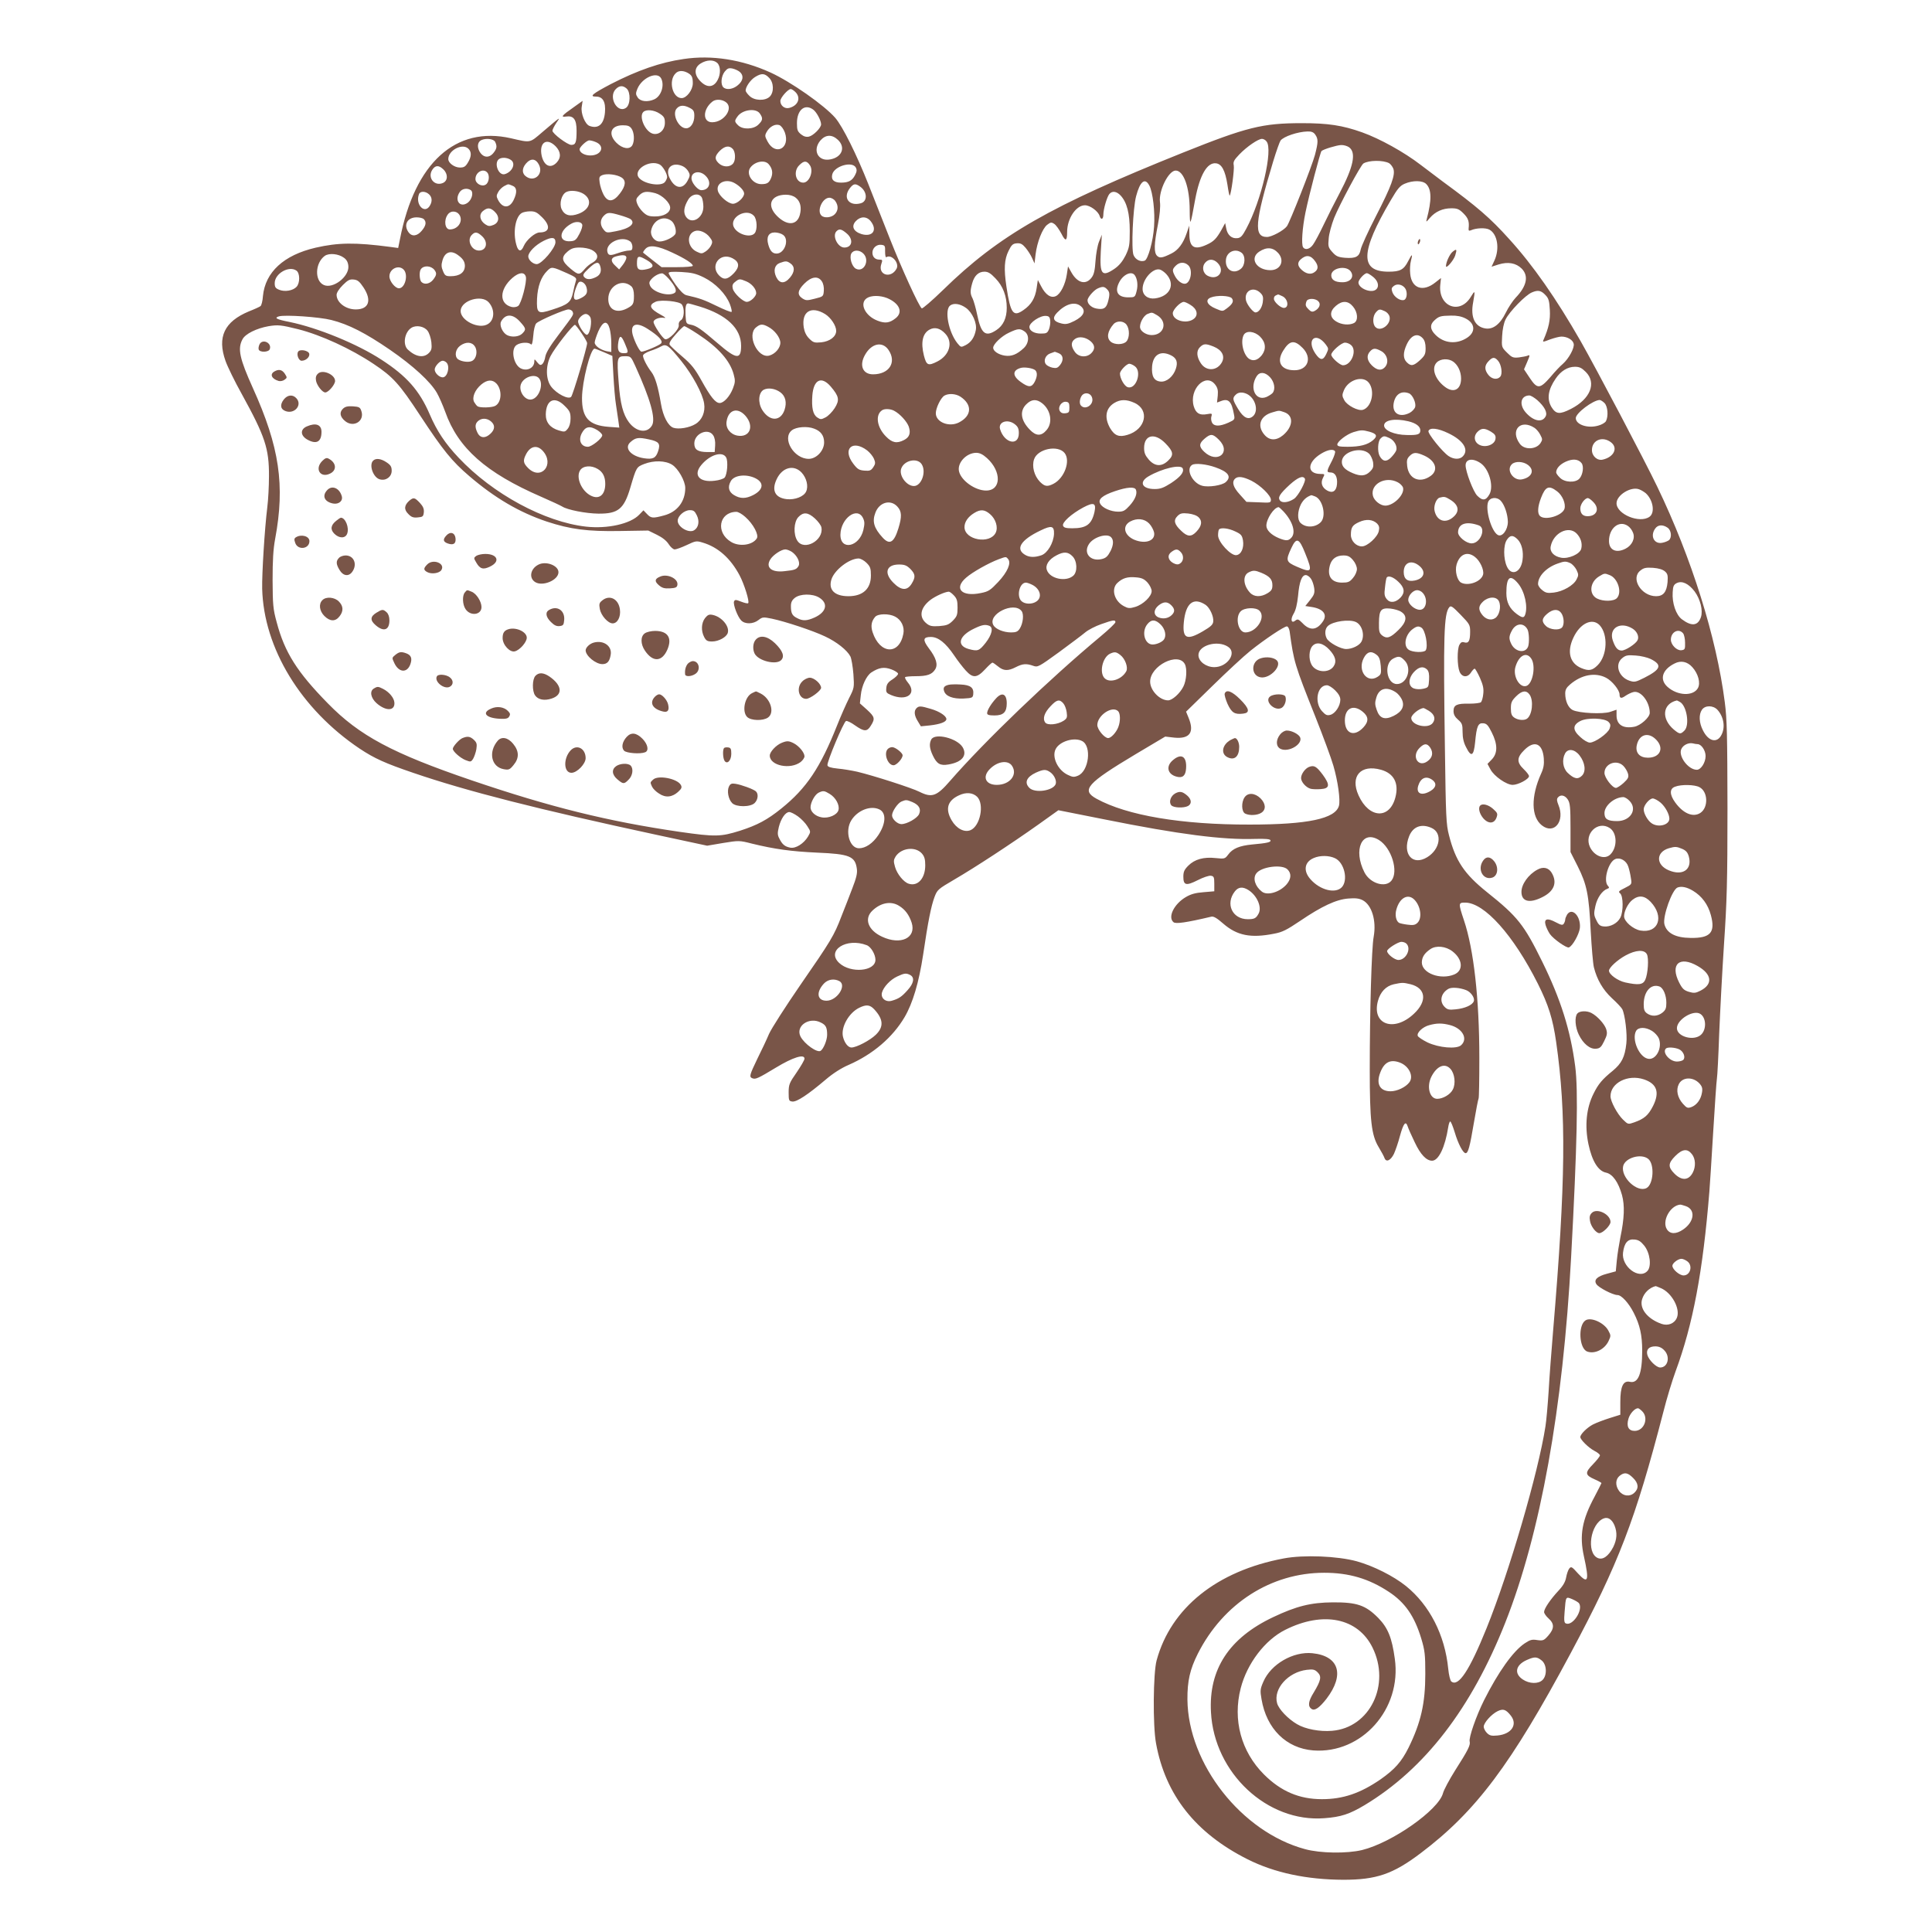 <?xml version="1.0" standalone="no"?>
<!DOCTYPE svg PUBLIC "-//W3C//DTD SVG 20010904//EN"
 "http://www.w3.org/TR/2001/REC-SVG-20010904/DTD/svg10.dtd">
<svg version="1.0" xmlns="http://www.w3.org/2000/svg"
 width="1280pt" height="1280pt" viewBox="0 0 1280 1280"
 preserveAspectRatio="xMidYMid meet">
<g transform="translate(0,1280) scale(0.1,-0.1)"
fill="#795548" stroke="none">
<path d="M4529 12409 c-153 -22 -305 -75 -482 -166 -123 -65 -145 -83 -98 -83
45 0 65 -35 59 -105 -7 -79 -44 -111 -103 -89 -29 11 -58 83 -51 126 l6 40
-60 -43 c-79 -55 -88 -67 -49 -61 49 7 69 -19 69 -94 0 -78 -6 -94 -35 -94
-25 0 -125 75 -125 94 0 7 12 31 26 52 30 43 30 43 -90 -59 -89 -76 -77 -74
-211 -43 -366 83 -637 -162 -735 -668 l-12 -59 -51 7 c-235 31 -347 29 -496
-5 -211 -49 -334 -162 -349 -321 -2 -32 -10 -62 -16 -66 -6 -5 -41 -21 -77
-35 -163 -68 -211 -170 -155 -328 13 -37 61 -136 108 -220 154 -280 181 -360
180 -544 0 -66 -5 -158 -11 -205 -18 -146 -36 -441 -34 -540 10 -395 257 -799
646 -1060 98 -65 169 -97 354 -160 356 -122 828 -242 1613 -411 l335 -72 106
18 c104 17 108 17 190 -4 151 -37 261 -52 434 -60 214 -9 251 -24 262 -108 4
-29 -4 -61 -30 -128 -19 -50 -51 -133 -72 -185 -49 -129 -70 -163 -274 -458
-97 -141 -190 -286 -206 -322 -15 -36 -50 -110 -77 -164 -52 -108 -56 -121
-33 -130 21 -8 37 -1 156 71 112 68 189 92 189 59 0 -9 -24 -50 -52 -91 -48
-69 -53 -80 -53 -133 0 -54 2 -57 25 -60 29 -3 102 45 220 145 49 42 104 77
153 98 160 70 291 182 370 316 54 92 95 229 123 414 33 224 53 321 75 381 19
50 23 53 132 117 139 81 377 237 556 364 l133 95 307 -61 c493 -99 782 -136
995 -129 69 2 101 -1 103 -9 5 -13 -22 -19 -122 -28 -83 -8 -129 -27 -158 -67
-21 -28 -24 -29 -82 -23 -80 9 -140 -8 -182 -50 -27 -27 -33 -41 -33 -74 0
-57 19 -61 96 -22 35 18 74 31 86 29 20 -3 23 -9 23 -53 l0 -50 -71 -6 c-52
-4 -83 -12 -117 -32 -79 -46 -122 -134 -82 -167 15 -12 82 -3 251 37 15 3 37
-10 78 -46 91 -79 182 -98 337 -67 55 10 84 25 173 85 143 97 239 142 319 148
47 4 71 1 95 -11 61 -32 92 -136 73 -242 -14 -72 -26 -499 -26 -879 0 -340 11
-436 59 -515 18 -30 36 -63 39 -73 11 -29 40 -16 62 28 10 22 29 76 40 119 23
83 38 103 51 64 4 -13 25 -61 47 -106 38 -81 77 -122 115 -122 43 0 86 89 107
223 3 20 9 37 13 37 5 0 18 -33 30 -72 23 -77 55 -138 72 -138 17 0 28 41 55
202 14 83 28 155 31 160 3 4 5 126 5 270 0 389 -37 719 -102 911 -38 114 -37
117 8 117 127 0 320 -215 482 -538 70 -140 99 -232 121 -386 68 -474 63 -923
-20 -1910 -11 -131 -25 -313 -30 -405 -6 -91 -15 -195 -21 -231 -47 -305 -240
-966 -390 -1337 -114 -282 -187 -392 -234 -353 -7 6 -16 43 -20 83 -22 225
-124 423 -280 549 -82 66 -215 133 -326 164 -128 35 -352 44 -484 19 -442 -83
-747 -327 -842 -675 -23 -83 -26 -433 -4 -550 62 -342 262 -595 606 -768 179
-90 393 -135 635 -136 218 0 328 37 512 176 367 277 599 587 994 1325 318 594
429 884 614 1598 22 88 59 209 81 269 115 310 181 660 224 1191 3 33 14 209
25 390 11 182 22 343 25 359 3 16 10 149 15 295 6 146 20 415 32 596 19 281
23 415 23 900 -1 480 -3 591 -18 704 -55 428 -220 955 -447 1426 -84 175 -404
782 -508 965 -161 281 -316 504 -474 677 -125 139 -211 213 -439 380 -24 18
-90 68 -147 111 -109 84 -270 173 -387 215 -132 47 -227 61 -400 61 -261 0
-365 -26 -787 -195 -878 -352 -1219 -547 -1591 -911 -72 -70 -135 -124 -140
-121 -18 11 -133 263 -212 463 -42 107 -106 269 -142 360 -79 199 -169 380
-219 439 -73 84 -294 239 -430 301 -190 86 -389 117 -575 89z m223 -26 c22
-20 24 -73 3 -112 -26 -51 -70 -55 -114 -10 -44 44 -43 92 2 119 39 24 84 26
109 3z m150 -60 c27 -24 22 -58 -13 -87 -32 -28 -77 -34 -97 -14 -19 19 -14
73 9 103 18 22 27 26 52 21 17 -4 39 -14 49 -23z m-349 -4 c30 -16 37 -28 37
-71 0 -44 -41 -98 -74 -98 -61 0 -89 116 -40 164 18 19 47 20 77 5z m542 -34
c32 -31 34 -96 5 -125 -30 -30 -103 -28 -135 5 -14 13 -25 29 -25 35 0 25 33
72 63 90 42 26 63 25 92 -5z m-715 -4 c24 -46 1 -118 -45 -139 -44 -20 -92
-15 -110 12 -14 21 -14 28 -2 58 31 74 131 117 157 69z m-228 -68 c27 -25 25
-107 -4 -127 -58 -41 -120 72 -68 124 24 24 47 25 72 3z m1118 -23 c38 -38 18
-90 -41 -105 -30 -8 -59 15 -59 46 0 22 51 79 69 79 6 0 20 -9 31 -20z m-462
-66 c55 -38 -9 -134 -90 -134 -64 0 -63 86 2 137 21 17 61 16 88 -3z m-238
-39 c25 -13 30 -22 30 -53 0 -46 -24 -82 -54 -82 -52 0 -97 98 -61 133 20 21
47 22 85 2z m816 -10 c23 -15 54 -73 54 -99 0 -23 -51 -74 -80 -81 -18 -4 -34
0 -53 15 -23 19 -27 29 -27 74 0 87 51 130 106 91z m-1015 -28 c29 -19 34 -29
34 -61 0 -48 -38 -82 -79 -72 -51 13 -95 113 -64 144 19 19 72 14 109 -11z
m663 1 c22 -31 20 -45 -9 -73 -32 -33 -105 -35 -135 -5 -24 24 -25 29 -4 58
32 46 122 58 148 20z m166 -126 c37 -105 -63 -157 -115 -59 -18 34 -19 39 -5
64 20 35 56 54 84 44 12 -5 27 -25 36 -49z m-1016 26 c18 -26 21 -80 6 -109
-17 -32 -66 -25 -106 15 -58 58 -37 116 42 116 33 0 46 -5 58 -22z m4530 -40
c20 -29 20 -49 -2 -134 -19 -72 -167 -448 -186 -473 -22 -29 -101 -71 -132
-71 -89 0 -81 96 41 500 21 69 43 131 49 139 21 27 113 58 178 60 27 1 41 -5
52 -21z m-3162 -35 c52 -50 26 -115 -51 -129 -81 -16 -120 60 -66 125 35 40
77 42 117 4z m-2272 -12 c15 -30 12 -47 -13 -77 -30 -34 -69 -28 -92 16 -16
32 -9 63 17 73 32 13 78 6 88 -12z m5111 2 c45 -53 -34 -392 -134 -578 -26
-49 -37 -61 -60 -63 -37 -4 -65 21 -73 65 l-7 35 -24 -44 c-34 -60 -52 -78
-98 -99 -82 -38 -115 -18 -115 69 l-1 57 -17 -50 c-23 -68 -56 -112 -100 -134
-60 -30 -78 -33 -96 -16 -22 22 -20 78 5 205 13 66 18 122 14 152 -9 75 57
208 104 208 53 0 93 -111 93 -263 1 -113 4 -108 37 75 30 159 79 243 137 236
38 -4 61 -47 76 -141 6 -42 13 -75 15 -73 10 10 32 175 27 200 -5 24 1 35 37
73 50 52 125 103 150 103 9 0 23 -7 30 -17z m-4447 -3 c67 -25 43 -90 -33 -90
-38 0 -71 19 -71 41 0 15 47 59 64 59 8 0 26 -4 40 -10z m-263 -29 c35 -36 38
-75 7 -108 -40 -42 -83 -23 -99 44 -19 88 32 124 92 64z m5256 -6 c50 -35 31
-129 -62 -305 -31 -58 -78 -151 -105 -208 -27 -57 -59 -117 -71 -133 -21 -30
-52 -38 -66 -17 -12 21 -5 127 16 230 24 117 98 398 106 407 12 12 101 39 130
40 17 1 40 -6 52 -14z m-5833 -11 c21 -21 20 -52 -4 -91 -16 -27 -26 -33 -53
-33 -36 0 -77 30 -77 56 0 59 95 108 134 68z m1750 0 c19 -19 21 -74 4 -96
-22 -28 -69 -27 -98 2 -27 27 -25 46 9 81 33 32 62 37 85 13z m-1466 -76 c29
-24 6 -75 -41 -91 -46 -17 -81 84 -34 103 23 9 54 4 75 -12z m182 -28 c35 -66
-36 -124 -91 -74 -25 23 -18 60 17 92 28 24 55 18 74 -18z m5633 9 c10 -6 22
-22 28 -36 15 -41 -12 -115 -116 -317 -51 -99 -96 -198 -100 -219 -9 -48 -33
-60 -103 -55 -47 4 -60 10 -85 38 -27 30 -29 38 -24 90 2 31 19 92 36 136 35
87 176 350 194 361 36 22 130 23 170 2z m-4111 -6 c24 -27 30 -57 18 -89 -14
-35 -26 -44 -66 -44 -60 0 -105 70 -71 112 31 39 93 50 119 21z m274 -8 c26
-39 -4 -115 -44 -115 -51 0 -68 75 -27 115 31 32 50 32 71 0z m-995 5 c20 -11
49 -60 49 -83 0 -7 -6 -22 -14 -32 -23 -32 -134 -16 -171 25 -47 52 67 126
136 90z m152 -11 c14 -6 31 -22 38 -36 12 -21 11 -30 -6 -61 -34 -63 -89 -50
-122 26 -26 62 24 101 90 71z m1147 -9 c8 -15 7 -27 -5 -50 -19 -37 -43 -50
-93 -50 -47 0 -67 19 -58 55 14 55 132 89 156 45z m-2733 -12 c32 -30 31 -75
-2 -90 -56 -25 -105 35 -71 87 20 31 43 32 73 3z m292 -22 c17 -20 10 -67 -11
-79 -26 -17 -68 7 -68 37 0 46 53 74 79 42z m1446 -21 c42 -41 26 -95 -29 -95
-20 0 -55 38 -63 67 -13 52 50 71 92 28z m-557 -11 c31 -20 28 -55 -11 -106
-44 -58 -81 -60 -109 -6 -11 21 -22 56 -25 78 -5 35 -3 41 18 50 30 12 96 4
127 -16z m745 -35 c36 -19 67 -51 67 -71 0 -27 -45 -68 -74 -68 -32 0 -92 52
-100 86 -13 51 50 82 107 53z m2752 -19 c23 -44 38 -174 31 -271 -6 -96 -40
-217 -62 -226 -27 -10 -61 6 -74 37 -16 38 -4 310 17 390 26 99 59 126 88 70z
m1834 11 c36 -36 37 -106 4 -231 -6 -24 -5 -23 20 6 36 42 85 64 142 64 40 0
52 -5 81 -34 32 -32 39 -54 34 -100 -1 -15 2 -17 17 -11 34 15 95 17 120 4 54
-29 70 -126 34 -205 l-19 -41 47 15 c62 19 115 10 153 -28 47 -48 34 -115 -40
-192 -19 -20 -49 -65 -66 -100 -38 -77 -84 -112 -135 -104 -70 11 -100 75 -81
173 14 80 13 83 -15 37 -72 -121 -216 -66 -203 77 l5 47 -37 -29 c-82 -66
-158 -40 -167 57 -3 27 -1 66 5 87 13 48 7 47 -18 -2 -29 -58 -54 -71 -130
-71 -192 0 -188 130 14 473 46 79 62 97 93 110 54 23 118 22 142 -2z m-6055
-11 c31 -11 34 -43 9 -95 -27 -56 -73 -57 -103 0 -12 23 -12 30 1 53 8 15 26
32 39 39 30 15 24 15 54 3z m2304 -6 c49 -34 51 -99 4 -111 -78 -21 -120 38
-71 101 24 30 36 32 67 10z m-2580 -23 c21 -13 10 -62 -19 -84 -51 -37 -91 16
-53 71 15 22 48 28 72 13z m749 -26 c59 -39 43 -102 -33 -131 -56 -21 -93 -12
-113 30 -17 37 -1 98 31 114 28 14 82 8 115 -13z m-1025 -2 c20 -18 23 -45 8
-72 -34 -65 -101 2 -74 73 8 21 43 20 66 -1z m1500 7 c46 -13 98 -64 98 -96 0
-34 -43 -59 -102 -58 -39 0 -54 6 -78 29 -16 15 -34 41 -39 57 -9 25 -7 33 14
54 26 26 50 29 107 14z m3083 -16 c41 -45 60 -117 60 -234 0 -95 -3 -110 -28
-163 -20 -39 -42 -66 -72 -87 -85 -58 -100 -39 -92 113 l7 112 -19 -47 c-10
-25 -20 -82 -23 -127 -4 -61 -10 -89 -25 -109 -38 -52 -94 -38 -134 32 l-23
41 -8 -53 c-10 -67 -42 -130 -73 -144 -33 -15 -68 9 -97 65 l-22 42 -8 -54
c-10 -67 -36 -110 -87 -145 -68 -48 -86 -24 -113 154 -18 119 -14 182 14 238
19 39 28 48 54 50 25 2 37 -4 59 -30 15 -18 35 -49 43 -68 l16 -35 7 60 c10
81 45 170 76 195 23 18 29 19 47 7 12 -7 33 -37 48 -65 27 -54 38 -51 38 11 0
89 59 177 118 177 34 0 87 -39 97 -70 9 -30 25 -24 25 8 0 36 24 118 40 137
19 22 48 18 75 -11z m-2775 -13 c5 -11 10 -38 10 -61 0 -76 -79 -121 -116 -65
-18 28 -13 65 16 113 23 38 72 45 90 13z m622 -1 c31 -24 40 -65 27 -114 -19
-70 -85 -73 -151 -7 -71 71 -42 140 58 141 26 0 50 -7 66 -20z m262 -22 c22
-31 20 -64 -4 -88 -22 -22 -69 -27 -88 -8 -32 32 7 118 53 118 13 0 31 -10 39
-22z m-2257 -70 c34 -32 31 -72 -7 -88 -25 -10 -34 -10 -55 4 -36 24 -44 65
-15 88 29 24 49 23 77 -4z m-230 -27 c20 -42 -15 -91 -67 -91 -32 0 -41 60
-14 98 21 30 64 26 81 -7z m544 -10 c59 -58 51 -101 -16 -101 -30 0 -88 -50
-105 -90 -17 -41 -37 -38 -49 8 -24 83 -6 187 36 211 10 6 35 11 57 11 31 0
45 -7 77 -39z m517 13 c32 -9 63 -21 70 -26 35 -29 -6 -63 -98 -80 -60 -12
-63 -11 -81 11 -25 30 -24 66 1 91 24 24 36 25 108 4z m887 -4 c21 -23 24 -92
5 -115 -28 -34 -117 -7 -139 42 -29 64 85 127 134 73z m-2187 -22 c19 -19 14
-44 -14 -77 -31 -37 -66 -40 -88 -9 -34 49 -7 98 54 98 20 0 41 -5 48 -12z
m1641 -12 c19 -15 33 -57 27 -82 -6 -22 -68 -54 -106 -54 -34 0 -63 38 -56 73
14 70 84 103 135 63z m1320 -2 c46 -59 12 -106 -61 -85 -54 17 -70 52 -38 86
31 33 72 33 99 -1z m-1912 -21 c4 -9 -4 -36 -18 -62 -20 -39 -29 -47 -57 -49
-84 -8 -82 69 3 116 30 17 65 14 72 -5z m846 -86 c17 -22 19 -31 9 -51 -6 -14
-23 -33 -37 -42 -24 -16 -29 -16 -60 -1 -61 29 -69 115 -12 136 29 11 75 -8
100 -42z m906 27 c47 -39 38 -94 -15 -94 -44 0 -82 78 -52 108 18 18 33 15 67
-14z m-2415 -19 c42 -39 30 -95 -21 -95 -50 0 -82 70 -47 104 21 22 37 20 68
-9z m1994 9 c43 -30 11 -124 -43 -124 -27 0 -43 17 -55 60 -14 49 2 80 43 80
18 0 43 -7 55 -16z m-1508 -49 c0 -38 -91 -145 -124 -145 -25 0 -56 28 -56 51
0 28 46 75 101 103 56 28 79 25 79 -9z m497 4 c7 -6 13 -22 13 -35 0 -19 -5
-24 -24 -24 -13 0 -43 -7 -66 -15 -53 -19 -66 -19 -74 0 -24 63 94 120 151 74z
m1687 -66 c0 -23 3 -40 8 -37 35 22 88 -39 68 -76 -37 -69 -126 -42 -101 31 9
26 8 29 -13 29 -28 0 -46 18 -46 46 0 31 28 56 59 52 24 -3 26 -7 25 -45z
m-1409 -7 c84 -39 135 -72 135 -87 0 -5 -46 -9 -103 -9 l-104 0 -59 46 c-32
25 -61 48 -63 50 -2 2 4 13 15 25 26 29 82 21 179 -25z m-536 19 c49 -25 50
-61 5 -86 -14 -7 -36 -25 -48 -39 -37 -44 -43 -44 -96 0 -60 50 -64 76 -19
114 24 20 41 26 80 26 28 0 63 -7 78 -15z m4549 -21 c45 -50 17 -114 -51 -114
-93 0 -141 79 -74 123 49 32 90 29 125 -9z m-2748 -4 c45 -45 3 -128 -50 -100
-26 14 -44 73 -30 100 14 26 54 26 80 0z m2505 6 c28 -20 26 -83 -4 -107 -49
-40 -105 -6 -99 59 4 53 61 79 103 48z m-5195 -13 c36 -25 49 -45 50 -73 0
-45 -34 -70 -95 -70 -31 0 -38 4 -50 34 -11 25 -12 42 -4 69 15 56 54 71 99
40z m-751 -21 c18 -13 27 -30 29 -55 6 -70 -102 -153 -163 -125 -62 28 -58
146 7 193 29 20 91 14 127 -13z m1871 1 c0 -10 -11 -31 -24 -48 l-24 -30 -26
25 c-32 29 -30 52 4 61 46 13 70 10 70 -8z m4564 -25 c22 -31 20 -54 -5 -71
-24 -18 -56 -12 -86 16 -27 25 -29 48 -5 69 36 32 67 28 96 -14z m-4429 9 c50
-29 51 -49 2 -60 -52 -12 -67 -4 -67 36 0 54 8 57 65 24z m568 12 c46 -24 49
-56 10 -98 -41 -43 -67 -48 -98 -17 -65 65 6 158 88 115z m3216 -33 c49 -53 0
-116 -66 -84 -34 16 -43 61 -17 89 23 26 56 24 83 -5z m-2831 -2 c29 -20 28
-55 -4 -93 -36 -43 -69 -41 -91 3 -21 44 -11 81 24 94 39 14 46 14 71 -4z
m-1264 -10 c14 -36 6 -64 -24 -79 -37 -19 -64 -19 -80 0 -11 13 -6 22 29 55
45 43 65 49 75 24z m3898 -1 c34 -30 16 -123 -23 -123 -22 0 -49 22 -64 50
-20 38 -19 46 5 70 24 24 57 26 82 3z m-4994 -31 c17 -22 15 -35 -9 -66 -22
-27 -57 -34 -77 -14 -13 13 -16 67 -4 84 18 27 67 25 90 -4z m-204 2 c33 -33
10 -124 -31 -124 -25 0 -63 47 -63 79 0 50 61 79 94 45z m1085 -25 c57 -26 63
-31 56 -51 -4 -13 -13 -48 -19 -78 -14 -63 -32 -78 -139 -112 -94 -31 -103
-24 -99 73 4 82 27 145 67 184 29 30 33 29 134 -16z m5189 14 c27 -37 0 -73
-54 -73 -49 0 -74 16 -74 46 0 48 96 68 128 27z m-6984 4 c24 -17 24 -82 1
-107 -24 -26 -78 -35 -115 -20 -25 10 -30 18 -30 44 0 64 95 118 144 83z
m5763 -23 c62 -68 25 -148 -75 -161 -47 -6 -82 21 -82 63 0 65 69 141 115 128
11 -3 30 -17 42 -30z m-3064 -22 c77 -38 147 -110 173 -178 9 -24 14 -47 11
-50 -3 -4 -48 14 -99 39 -84 41 -112 51 -200 71 -17 4 -41 27 -72 70 -25 36
-46 70 -46 77 0 8 23 10 84 7 69 -4 96 -10 149 -36z m1932 -6 c50 -51 75 -118
75 -195 0 -68 -23 -118 -69 -148 -72 -48 -101 -25 -127 102 -9 44 -23 92 -30
107 -17 32 -17 51 -3 101 14 51 42 77 81 77 24 0 41 -10 73 -44z m-3111 10 c8
-32 -30 -178 -51 -193 -9 -7 -28 -10 -42 -7 -85 20 -84 116 4 193 44 38 80 41
89 7z m946 -12 c45 -51 58 -83 39 -95 -40 -25 -142 4 -162 48 -8 18 -6 27 9
44 19 21 48 37 70 38 7 1 26 -15 44 -35z m3087 24 c18 -23 24 -68 13 -108 -10
-39 -12 -40 -55 -40 -70 0 -92 38 -60 100 26 51 80 76 102 48z m1582 -14 c53
-45 33 -103 -31 -90 -37 7 -68 32 -68 54 0 19 39 62 56 62 7 0 26 -12 43 -26z
m-3654 -28 c10 -15 15 -40 13 -63 -3 -37 -4 -38 -60 -52 -51 -13 -58 -13 -82
2 -36 24 -32 53 13 98 47 47 91 53 116 15z m-3037 -40 c57 -86 36 -146 -51
-146 -67 0 -127 46 -127 97 0 14 17 40 41 64 33 33 46 40 72 37 26 -2 39 -13
65 -52z m2536 40 c36 -15 66 -50 66 -78 0 -22 -38 -58 -62 -58 -25 0 -85 56
-93 87 -5 21 -2 32 15 45 27 22 31 22 74 4z m-1058 -41 c9 -35 0 -51 -37 -70
-44 -23 -56 -9 -40 47 7 24 18 49 23 55 14 18 46 -1 54 -32z m297 8 c11 -11
17 -31 17 -62 0 -55 -5 -63 -47 -85 -69 -35 -123 -7 -123 63 0 87 92 138 153
84z m5125 -11 c18 -23 15 -71 -5 -79 -24 -9 -66 18 -78 51 -8 23 -6 30 10 42
21 16 54 10 73 -14z m-1974 -8 c19 -18 20 -35 6 -86 -12 -41 -29 -51 -77 -42
-37 7 -65 38 -56 63 9 23 45 62 68 71 30 13 42 12 59 -6z m1017 -25 c17 -17
20 -29 15 -63 -6 -37 -27 -66 -48 -66 -16 0 -57 52 -63 80 -14 64 49 96 96 49z
m1890 -16 c19 -20 24 -38 27 -96 4 -67 -7 -119 -42 -199 -7 -15 -3 -15 43 3
28 10 62 19 76 19 38 0 75 -21 81 -47 7 -27 -32 -99 -73 -135 -16 -13 -52 -51
-81 -86 -70 -80 -87 -81 -137 -6 l-38 57 21 49 c19 44 19 49 4 42 -9 -4 -36
-9 -59 -12 -39 -4 -47 0 -79 32 -36 36 -36 37 -32 109 2 43 11 88 23 111 25
51 132 162 175 179 40 17 61 13 91 -20z m-1746 -5 c39 -17 47 -78 11 -78 -22
0 -66 40 -66 60 0 15 5 21 27 29 1 1 14 -4 28 -11z m-2617 -13 c82 -35 107
-94 55 -134 -39 -31 -69 -35 -118 -16 -83 31 -123 114 -73 149 29 20 88 20
136 1z m2283 -1 c15 -19 6 -38 -34 -68 -27 -20 -27 -20 -74 0 -56 23 -71 58
-31 73 39 16 124 13 139 -5z m-4924 -26 c42 -46 41 -116 -3 -144 -60 -40 -188
24 -182 90 7 67 138 105 185 54z m5497 6 c19 -18 8 -47 -24 -64 -15 -8 -24 -6
-40 10 -21 21 -23 29 -14 54 8 21 58 21 78 0z m-4217 -21 c20 -26 16 -91 -5
-104 -12 -7 -17 -20 -15 -33 5 -27 -68 -102 -91 -93 -18 7 -76 94 -76 114 0
18 41 33 71 27 14 -3 4 6 -22 20 -74 40 -85 65 -35 87 35 15 159 3 173 -18z
m3370 -3 c44 -26 54 -67 23 -92 -46 -37 -140 -13 -140 37 0 23 50 75 73 75 7
0 27 -9 44 -20z m1077 -11 c32 -38 36 -93 7 -109 -31 -16 -83 -12 -118 10 -45
27 -45 68 -2 104 42 36 81 34 113 -5z m-4328 0 c179 -55 274 -145 274 -260 0
-93 -30 -91 -153 15 -113 97 -143 118 -181 125 -30 6 -31 9 -34 60 -3 57 2 81
17 81 5 0 40 -10 77 -21z m1764 -9 c42 -30 74 -102 65 -147 -9 -48 -31 -81
-68 -100 -30 -15 -31 -15 -54 13 -59 74 -87 221 -48 250 24 18 66 12 105 -16z
m760 12 c37 -30 21 -66 -41 -98 -42 -21 -58 -24 -87 -17 -54 13 -63 36 -28 72
56 58 117 75 156 43z m-3366 -38 c7 -19 11 -14 -91 -149 -58 -76 -85 -121 -90
-147 -3 -21 -12 -43 -20 -50 -12 -10 -18 -7 -34 12 -17 22 -19 23 -19 6 0 -44
-48 -68 -91 -46 -48 26 -66 127 -27 154 26 18 79 21 95 5 7 -7 12 10 16 56 3
41 11 73 20 83 21 20 186 91 213 92 12 0 25 -7 28 -16z m1673 -15 c38 -24 73
-77 73 -111 0 -38 -42 -70 -99 -76 -45 -4 -53 -2 -80 25 -20 20 -31 44 -36 74
-16 105 49 145 142 88z m3708 19 c14 -6 28 -22 31 -35 13 -51 -59 -105 -93
-70 -21 20 -19 74 3 98 20 22 25 23 59 7z m-1508 -27 c71 -44 46 -131 -37
-131 -33 0 -70 22 -76 46 -7 28 21 83 49 94 30 12 28 12 64 -9z m-3757 -11
c15 -27 -1 -114 -21 -118 -15 -3 -59 63 -59 89 0 19 31 49 51 49 10 0 23 -9
29 -20z m-1715 -20 c115 -29 226 -86 388 -197 154 -106 268 -211 311 -285 15
-26 40 -83 56 -127 85 -240 269 -403 635 -562 66 -29 129 -58 140 -65 34 -22
156 -46 240 -47 130 -1 169 30 211 172 40 136 41 137 92 157 64 25 141 23 185
-5 40 -25 87 -108 87 -154 0 -90 -53 -159 -141 -182 -74 -20 -86 -19 -113 10
l-23 24 -28 -29 c-58 -61 -211 -95 -353 -79 -274 31 -617 216 -844 457 -88 93
-144 177 -191 287 -68 158 -153 254 -320 362 -159 104 -423 212 -609 250 -87
17 -104 27 -70 37 39 12 269 -4 347 -24z m1249 -10 c42 -46 43 -53 16 -80 -22
-22 -70 -26 -101 -10 -30 16 -52 66 -39 90 28 52 77 52 124 0z m3514 6 c2 -15
-2 -41 -8 -57 -11 -26 -17 -29 -55 -29 -43 0 -75 19 -75 44 0 29 73 77 110 73
19 -1 26 -8 28 -31z m2752 14 c63 -32 68 -89 11 -127 -69 -46 -153 -39 -210
18 -37 36 -39 68 -8 96 30 28 42 31 110 32 39 1 70 -5 97 -19z m-2246 -42 c21
-29 20 -87 -1 -110 -20 -23 -80 -24 -105 -1 -28 25 -21 69 20 116 22 24 67 22
86 -5z m-3425 -25 c6 -21 11 -64 11 -97 l0 -58 -30 5 c-42 9 -80 36 -80 58 0
10 11 43 24 74 31 69 59 75 75 18z m-2064 -4 c153 -39 349 -129 500 -230 129
-86 171 -132 310 -344 150 -228 209 -301 325 -400 168 -144 330 -239 511 -300
158 -52 271 -67 489 -63 l185 3 57 -28 c37 -18 64 -40 78 -62 12 -19 30 -35
40 -35 10 0 46 13 80 29 59 28 64 29 106 16 101 -30 183 -103 243 -215 32 -60
68 -176 58 -186 -3 -4 -24 1 -47 10 -36 14 -41 14 -47 1 -7 -20 24 -102 48
-126 26 -26 80 -24 114 3 26 20 31 21 89 9 90 -19 271 -79 351 -117 78 -36
148 -92 169 -133 7 -14 16 -67 20 -117 6 -90 6 -91 -29 -160 -19 -38 -55 -119
-79 -180 -111 -279 -202 -416 -370 -551 -93 -75 -159 -110 -274 -147 -128 -40
-163 -41 -400 -7 -473 69 -854 163 -1377 341 -525 179 -744 296 -953 510 -203
207 -286 337 -339 538 -24 87 -26 116 -27 277 0 132 4 205 17 275 66 355 29
609 -148 1000 -87 193 -102 259 -69 321 18 37 94 74 174 88 62 10 82 8 195
-20z m1879 -28 c20 -29 36 -58 36 -64 0 -27 -94 -343 -106 -356 -18 -20 -96
20 -132 67 -36 47 -38 135 -5 202 27 54 151 212 163 208 4 -2 24 -27 44 -57z
m437 30 c72 -46 103 -79 89 -96 -11 -13 -110 -55 -130 -55 -12 0 -44 63 -58
111 -19 72 23 89 99 40z m798 14 c43 -22 81 -72 81 -106 0 -35 -35 -75 -74
-85 -77 -19 -150 136 -87 187 28 23 43 24 80 4z m-2256 -27 c11 -14 22 -49 25
-76 4 -41 1 -53 -17 -71 -34 -34 -86 -26 -138 22 -37 33 -23 118 24 146 32 19
84 9 106 -21z m1790 -21 c136 -89 214 -177 238 -268 11 -40 10 -53 -5 -92 -20
-52 -60 -97 -88 -97 -28 0 -60 40 -120 148 -44 79 -66 107 -128 160 -41 35
-79 70 -83 78 -6 10 6 31 40 69 26 30 52 54 56 54 5 1 46 -23 90 -52z m1640 2
c53 -57 28 -143 -53 -184 -61 -31 -72 -26 -89 40 -22 88 -8 148 39 172 34 18
70 8 103 -28z m525 15 c33 -23 30 -77 -5 -110 -46 -43 -82 -57 -127 -50 -42 7
-76 30 -76 52 0 24 55 77 105 100 59 28 73 29 103 8z m1561 -35 c37 -37 41
-83 11 -122 -26 -32 -53 -41 -80 -27 -41 22 -64 116 -40 161 17 31 72 25 109
-12z m1077 -10 c13 -14 19 -36 19 -66 0 -39 -5 -49 -37 -79 -43 -39 -60 -42
-88 -14 -25 25 -25 63 -1 116 29 64 72 81 107 43z m-5286 -35 c26 -60 25 -64
-9 -64 -33 0 -43 21 -34 76 8 46 20 43 43 -12z m3088 13 c27 -25 28 -51 2 -77
-31 -31 -84 -27 -109 9 -27 38 -27 66 2 86 27 19 73 11 105 -18z m1556 -20
c19 -26 19 -28 3 -62 -21 -45 -40 -44 -72 2 -63 93 2 149 69 60z m-153 -23
c64 -66 34 -147 -55 -147 -89 0 -121 55 -75 129 43 70 75 74 130 18z m-5485
11 c20 -30 11 -81 -18 -96 -22 -12 -73 -5 -95 12 -23 20 -16 65 15 88 38 28
78 27 98 -4z m5806 8 c40 -36 1 -133 -54 -133 -21 0 -78 51 -78 70 0 21 67 80
91 80 12 0 31 -7 41 -17z m-4439 -104 c76 -94 142 -217 152 -282 9 -57 -14
-110 -57 -136 -40 -25 -112 -37 -147 -25 -35 13 -68 75 -82 159 -19 112 -38
177 -63 210 -30 39 -56 90 -56 109 0 8 20 21 48 31 26 8 58 22 72 30 34 19 49
8 133 -96z m1374 72 c55 -82 4 -161 -103 -161 -68 0 -93 59 -53 129 43 77 116
92 156 32z m2153 23 c55 -22 77 -62 56 -103 -31 -59 -104 -63 -140 -8 -28 42
-31 82 -7 106 25 25 38 26 91 5z m-4038 -38 l55 -24 7 -130 c4 -71 11 -158 17
-193 5 -35 12 -84 16 -108 l6 -44 -70 5 c-132 10 -178 60 -177 193 1 108 56
325 83 325 5 0 33 -11 63 -24z m5147 9 c43 -22 56 -78 25 -109 -23 -24 -52
-19 -85 13 -33 33 -37 66 -12 93 20 22 35 23 72 3z m-2135 -15 c31 -12 35 -47
8 -80 -15 -18 -24 -21 -49 -16 -18 4 -37 14 -43 22 -19 22 -4 61 27 72 16 6
29 11 30 11 1 1 13 -3 27 -9z m746 -15 c35 -18 45 -45 30 -89 -17 -51 -61 -88
-101 -84 -44 4 -61 36 -56 102 7 78 58 106 127 71z m-3550 -72 c99 -218 135
-346 110 -391 -31 -55 -104 -45 -153 20 -39 52 -58 124 -68 263 -13 165 -11
175 41 175 39 0 40 -1 70 -67z m5714 38 c23 -25 32 -87 16 -106 -19 -23 -56
-18 -79 11 -27 34 -27 62 1 91 26 28 40 29 62 4z m-296 -7 c31 -22 52 -66 52
-112 0 -70 -45 -97 -100 -60 -71 49 -100 128 -61 167 25 25 77 28 109 5z
m-6670 -6 c25 -25 7 -98 -25 -98 -23 0 -53 29 -53 52 0 21 34 58 53 58 7 0 18
-5 25 -12z m4560 -24 c50 -35 9 -157 -47 -139 -22 7 -51 58 -51 90 0 19 44 65
62 65 8 0 24 -7 36 -16z m-660 -26 c16 -14 15 -43 -3 -78 -20 -38 -41 -38 -93
0 -56 40 -55 78 3 93 25 6 76 -2 93 -15z m3648 -12 c73 -73 31 -179 -98 -245
-75 -38 -99 -36 -129 12 -32 54 -23 115 28 189 34 50 79 78 127 78 30 0 45 -7
72 -34z m-2092 -35 c29 -31 38 -80 17 -105 -6 -7 -25 -19 -40 -26 -73 -30
-115 60 -65 138 20 30 55 28 88 -7z m-4843 -7 c32 -38 2 -128 -47 -140 -47
-12 -94 60 -70 107 22 44 91 64 117 33z m5498 -30 c42 -54 19 -161 -39 -179
-31 -10 -106 29 -124 64 -15 27 -15 35 -2 66 30 70 126 99 165 49z m-5780 -5
c39 -42 35 -125 -8 -148 -22 -12 -100 -14 -117 -3 -6 4 -16 17 -23 29 -15 30
5 80 48 116 39 32 73 34 100 6z m2215 -20 c55 -65 60 -89 26 -143 -16 -25 -43
-52 -60 -61 -29 -15 -34 -15 -55 -1 -29 19 -39 64 -33 146 8 105 60 131 122
59z m2546 14 c17 -22 21 -38 18 -74 l-5 -46 27 10 c49 19 70 -3 85 -87 7 -35
6 -37 -36 -56 -58 -26 -95 -26 -109 0 -6 12 -8 30 -4 42 6 19 3 20 -30 14 -48
-9 -73 6 -87 52 -33 112 78 225 141 145z m-2880 -52 c34 -25 44 -67 28 -116
-26 -78 -99 -79 -148 -1 -30 49 -25 115 10 134 30 15 76 8 110 -17z m2066 -38
c12 -45 -47 -83 -75 -49 -15 17 -4 63 17 75 23 13 52 1 58 -26z m1027 26 c54
-28 76 -108 41 -144 -31 -30 -65 -15 -101 45 -37 62 -39 72 -17 94 18 19 47
20 77 5z m1072 5 c23 -9 48 -62 41 -90 -4 -13 -20 -30 -36 -39 -66 -34 -117
-5 -107 61 10 61 50 88 102 68z m-2972 -22 c80 -53 76 -127 -10 -171 -65 -33
-153 2 -153 61 0 35 33 103 57 117 28 16 75 13 106 -7z m3822 -23 c48 -43 69
-83 55 -108 -23 -44 -83 -31 -134 29 -43 52 -30 109 26 110 10 0 33 -14 53
-31z m-6444 -38 c34 -33 39 -45 39 -84 0 -29 -7 -53 -19 -68 -17 -21 -21 -22
-58 -11 -58 17 -88 54 -87 107 2 97 59 123 125 56z m3164 17 c57 -45 71 -128
29 -177 -35 -42 -70 -41 -111 2 -60 61 -69 123 -24 168 35 35 68 37 106 7z
m611 3 c103 -47 75 -176 -46 -212 -56 -17 -85 -6 -115 44 -40 70 -30 132 27
167 41 25 81 25 134 1z m3114 -1 c22 -22 27 -87 10 -120 -6 -11 -29 -24 -52
-30 -70 -20 -148 7 -148 50 0 33 113 118 158 120 6 0 21 -9 32 -20z m-3545
-30 c0 -31 -3 -35 -27 -38 -18 -2 -30 3 -37 16 -14 26 13 64 42 60 18 -2 22
-10 22 -38z m-1162 -21 c39 -20 86 -72 98 -106 14 -43 4 -70 -31 -88 -48 -25
-79 -19 -120 23 -60 60 -73 143 -26 174 16 11 54 10 79 -3z m-984 -34 c60 -69
29 -146 -54 -131 -47 9 -79 50 -71 95 12 77 73 95 125 36z m3570 24 c63 -22
59 -95 -8 -152 -46 -38 -91 -37 -125 4 -50 59 -26 125 54 147 47 14 43 13 79
1z m-5247 -70 c21 -25 12 -55 -24 -82 -31 -23 -61 -16 -76 19 -18 38 -14 61
11 79 27 19 65 12 89 -16z m6068 10 c51 -12 80 -34 80 -60 0 -27 -17 -33 -91
-31 -80 1 -149 30 -149 63 0 36 71 49 160 28z m-2606 -20 c20 -16 26 -29 26
-59 0 -88 -96 -67 -124 26 -15 49 50 71 98 33z m3443 -24 c12 -8 30 -29 38
-46 15 -28 15 -33 1 -55 -29 -43 -107 -46 -137 -4 -66 90 5 166 98 105z
m-6209 -15 c17 -11 32 -26 32 -34 0 -20 -70 -76 -95 -76 -45 0 -65 42 -41 89
24 46 53 52 104 21z m1436 10 c44 -16 66 -46 66 -91 0 -55 -51 -109 -102 -109
-99 0 -179 136 -112 189 29 23 103 29 148 11z m4201 -30 c99 -47 138 -108 98
-152 -20 -23 -60 -23 -95 0 -41 27 -141 151 -134 167 9 24 63 18 131 -15z
m283 10 c26 -16 33 -26 30 -47 -4 -38 -63 -61 -105 -41 -36 17 -43 58 -14 87
26 26 47 26 89 1z m-806 0 c50 -14 56 -29 25 -56 -36 -31 -87 -44 -169 -44
-53 0 -68 3 -68 15 0 20 62 68 107 82 49 15 60 15 105 3z m-4347 -24 c10 -15
15 -40 13 -68 l-3 -43 -51 0 c-61 1 -84 16 -84 57 0 66 92 105 125 54z m3351
-30 c84 -84 -12 -161 -98 -79 -36 34 -35 55 3 87 40 34 54 33 95 -8z m-355
-23 c53 -54 57 -77 20 -113 -43 -43 -89 -42 -130 5 -24 28 -31 45 -31 77 0 88
71 103 141 31z m1484 35 c33 -15 55 -56 45 -83 -4 -11 -20 -32 -35 -47 -30
-30 -55 -26 -75 12 -15 29 -12 96 6 114 19 19 25 20 59 4z m-4906 -9 c67 -14
78 -28 61 -79 -15 -45 -34 -55 -94 -46 -88 14 -134 69 -88 108 33 29 52 32
121 17z m6375 -20 c47 -37 19 -97 -55 -114 -36 -9 -72 23 -72 63 0 67 71 95
127 51z m-4929 -53 c18 -14 38 -39 45 -55 11 -26 10 -35 -4 -56 -15 -22 -23
-26 -59 -23 -35 3 -46 9 -74 46 -74 97 -6 162 92 88z m-2150 -2 c83 -90 -10
-201 -96 -115 -33 33 -35 50 -14 91 28 55 73 64 110 24z m3458 -15 c41 -51 0
-166 -73 -204 -41 -21 -58 -19 -90 13 -38 39 -55 102 -39 149 23 69 157 97
202 42z m1792 11 c3 -6 -5 -31 -18 -58 -39 -74 -40 -82 -12 -82 31 0 47 -30
43 -77 -4 -47 -29 -63 -65 -43 -35 20 -45 51 -28 84 13 25 13 26 -16 26 -93 0
-90 78 5 135 43 26 80 32 91 15z m227 -17 c10 -11 21 -35 25 -55 4 -30 1 -41
-20 -62 -30 -30 -62 -33 -114 -11 -52 22 -73 44 -73 75 0 68 129 105 182 53z
m-2533 -28 c98 -89 95 -215 -6 -215 -72 0 -164 65 -179 126 -14 56 47 123 113
124 24 0 44 -10 72 -35z m2898 16 c74 -34 94 -95 43 -133 -72 -53 -147 -22
-157 64 -4 37 -2 49 16 67 26 26 44 26 98 2z m-4626 -12 c14 -26 7 -112 -10
-133 -7 -8 -36 -18 -66 -21 -102 -13 -145 38 -88 105 57 68 140 93 164 49z
m4999 -38 c55 -38 87 -150 59 -204 -24 -44 -46 -47 -82 -11 -26 26 -77 159
-77 201 0 43 48 50 100 14z m668 1 c17 -21 9 -78 -14 -103 -26 -29 -98 -26
-129 6 -14 13 -25 29 -25 35 0 26 24 53 63 71 46 21 84 18 105 -9z m-4372 -7
c33 -50 -1 -145 -51 -145 -50 0 -101 71 -84 116 20 55 106 73 135 29z m4018
-6 c45 -35 25 -82 -41 -95 -57 -11 -106 62 -67 100 22 22 76 20 108 -5z
m-2072 -15 c86 -30 109 -62 69 -98 -24 -22 -115 -36 -157 -24 -65 18 -110 111
-66 138 21 13 95 5 154 -16z m-4092 -11 c34 -20 50 -52 50 -99 0 -71 -39 -105
-93 -79 -64 30 -104 123 -73 170 20 30 73 34 116 8z m3876 3 c10 -25 -16 -56
-78 -97 -49 -31 -70 -39 -108 -39 -84 0 -106 46 -41 84 91 53 216 82 227 52z
m-2525 -27 c33 -36 46 -90 30 -125 -15 -34 -74 -57 -129 -51 -77 9 -102 58
-66 133 37 78 113 98 165 43z m-316 -33 c69 -29 67 -79 -5 -116 -49 -25 -86
-25 -127 0 -35 21 -43 53 -22 91 20 39 93 50 154 25z m3296 -21 c61 -31 129
-98 129 -126 0 -20 -4 -21 -81 -17 l-81 3 -44 49 c-44 48 -54 82 -32 104 19
19 54 14 109 -13z m354 14 c10 -15 -44 -116 -72 -134 -36 -24 -77 -29 -92 -12
-17 21 -4 43 64 106 55 49 87 62 100 40z m615 -24 c16 -8 31 -24 35 -34 14
-45 -60 -121 -117 -121 -33 0 -74 33 -82 65 -19 77 82 133 164 90z m-1734 -50
c10 -26 -5 -64 -42 -105 -31 -34 -42 -40 -76 -40 -48 0 -105 25 -119 53 -16
29 15 55 98 83 80 27 131 31 139 9z m2790 -10 c36 -27 59 -83 49 -116 -15 -46
-130 -80 -163 -47 -17 17 -15 61 8 120 29 75 51 85 106 43z m588 -13 c49 -45
62 -130 24 -156 -65 -46 -218 17 -218 90 0 54 96 113 150 92 14 -5 33 -17 44
-26z m-2191 -21 c51 -20 76 -132 37 -171 -36 -36 -100 -38 -134 -4 -22 21 -20
77 3 123 16 30 37 49 68 60 1 1 13 -3 26 -8z m894 -21 c60 -36 66 -81 16 -120
-49 -39 -103 -20 -118 43 -9 33 10 84 33 90 30 8 37 7 69 -13z m337 -9 c25
-28 45 -89 46 -138 0 -54 -38 -104 -67 -87 -42 24 -83 166 -64 218 13 32 59
36 85 7z m611 -6 c45 -44 25 -95 -37 -95 -32 0 -48 18 -48 52 0 28 30 68 50
68 6 0 22 -11 35 -25z m-4610 -31 c30 -32 31 -67 7 -145 -29 -94 -58 -111
-104 -61 -58 63 -71 107 -48 166 26 69 100 89 145 40z m1306 -37 c-19 -82 -54
-107 -147 -107 -42 0 -56 4 -61 17 -8 21 54 78 134 121 70 37 87 30 74 -31z
m1251 6 c64 -68 86 -144 52 -177 -19 -20 -35 -20 -82 -1 -50 21 -82 53 -82 82
0 45 50 121 81 123 3 0 17 -12 31 -27z m-3885 -28 c19 -39 11 -80 -18 -98 -35
-22 -109 21 -109 63 0 32 44 70 80 70 25 0 33 -6 47 -35z m1942 9 c38 -32 55
-87 38 -123 -38 -79 -207 -49 -207 37 0 34 23 68 64 93 42 26 69 24 105 -7z
m-1621 -19 c53 -47 91 -119 76 -142 -28 -45 -116 -57 -171 -23 -103 62 -80
196 34 199 13 1 40 -15 61 -34z m461 -10 c21 -19 41 -46 43 -59 17 -86 -114
-158 -159 -89 -28 42 -24 125 6 157 33 35 64 33 110 -9z m319 2 c11 -23 11
-38 2 -78 -27 -113 -153 -139 -152 -31 2 108 112 189 150 109z m2224 5 c25
-25 20 -57 -16 -95 -33 -35 -59 -34 -100 6 -46 43 -53 70 -25 98 18 18 30 21
71 17 32 -4 57 -13 70 -26z m-329 -40 c15 -15 29 -42 33 -59 11 -55 -56 -80
-131 -49 -67 29 -82 91 -27 121 45 24 94 19 125 -13z m1511 -1 c13 -14 16 -26
11 -49 -8 -40 -76 -102 -112 -102 -38 0 -73 36 -73 76 0 50 10 65 54 85 47 22
91 18 120 -10z m674 -12 c50 -19 10 -119 -48 -119 -36 0 -90 44 -90 73 1 58
55 76 138 46z m988 -4 c12 -8 27 -27 33 -44 16 -37 -6 -84 -49 -106 -62 -32
-110 -10 -110 51 0 86 68 140 126 99z m262 -11 c25 -17 30 -65 9 -83 -8 -6
-27 -14 -44 -17 -54 -11 -82 45 -47 94 18 26 50 28 82 6z m-4065 -42 c-3 -59
-43 -127 -84 -141 -41 -14 -75 -14 -102 0 -74 39 -37 101 98 165 72 35 90 30
88 -24z m1201 17 c39 -18 45 -26 51 -59 8 -49 -11 -94 -44 -98 -36 -5 -121 87
-121 131 0 19 3 37 7 40 13 13 64 7 107 -14z m2261 -13 c28 -29 40 -66 31
-102 -9 -35 -84 -68 -133 -59 -49 9 -77 40 -69 76 18 89 118 138 171 85z
m-3084 -25 c18 -18 17 -50 -3 -91 -19 -36 -30 -47 -59 -54 -75 -18 -124 40
-84 100 30 46 119 73 146 45z m2694 -15 c27 -28 40 -80 32 -137 -11 -83 -75
-108 -104 -41 -23 51 -23 141 0 175 22 33 41 34 72 3z m-1408 -91 c51 -126 46
-133 -56 -89 -71 31 -74 41 -36 122 34 74 52 68 92 -33z m-3401 9 c35 -24 57
-69 45 -93 -13 -23 -24 -28 -92 -35 -88 -11 -130 25 -94 80 19 29 72 64 98 64
10 0 29 -7 43 -16z m2578 -3 c21 -23 18 -60 -7 -75 -13 -8 -24 -7 -45 4 -35
20 -40 53 -10 74 29 21 41 20 62 -3z m-719 -26 c32 -31 35 -103 6 -129 -48
-43 -155 -21 -175 37 -12 33 12 71 64 98 47 25 76 24 105 -6z m2667 -5 c34
-26 61 -86 54 -116 -12 -48 -99 -79 -146 -54 -26 14 -42 77 -30 119 20 70 72
91 122 51z m-808 -21 c15 -17 26 -43 26 -59 0 -16 -11 -42 -26 -59 -22 -27
-33 -31 -73 -31 -70 0 -100 43 -80 115 12 43 43 65 90 65 29 0 43 -7 63 -31z
m-2285 7 c22 -26 -4 -86 -66 -152 -52 -55 -64 -63 -114 -73 -128 -27 -182 30
-98 102 42 37 151 98 216 122 49 18 48 18 62 1z m-938 -25 c25 -25 29 -37 29
-84 0 -88 -53 -137 -149 -137 -92 0 -135 43 -112 113 21 62 117 136 179 137
13 0 37 -13 53 -29z m3667 -24 c41 -38 25 -81 -35 -93 -48 -10 -73 10 -73 56
0 66 55 85 108 37z m996 22 c14 -7 32 -27 41 -45 14 -30 14 -36 0 -63 -20 -40
-91 -80 -151 -87 -41 -5 -54 -2 -76 16 -16 12 -28 30 -28 41 0 52 55 109 129
135 45 16 54 17 85 3z m-4373 -38 c34 -35 36 -54 9 -98 -29 -48 -70 -46 -121
6 -65 65 -47 121 37 121 37 0 51 -6 75 -29z m5000 -17 c18 -16 20 -27 17 -71
-6 -65 -28 -93 -76 -93 -98 0 -171 118 -104 170 22 18 37 21 84 18 38 -3 64
-11 79 -24z m-2674 -9 c55 -23 73 -44 73 -82 0 -27 -6 -37 -32 -53 -44 -27
-89 -26 -116 3 -46 49 -50 115 -9 135 30 15 42 14 84 -3z m2307 -15 c54 -20
84 -113 49 -152 -20 -23 -92 -24 -133 -3 -55 29 -47 109 14 146 36 22 37 22
70 9z m-1978 -25 c9 -13 18 -41 21 -62 4 -32 0 -44 -27 -78 l-32 -40 39 -6
c77 -11 109 -48 79 -94 -41 -62 -88 -66 -138 -12 -24 24 -31 27 -44 17 -28
-24 -37 4 -14 43 15 24 24 64 30 119 8 94 25 138 51 138 10 0 26 -11 35 -25z
m-1083 -25 c15 -17 27 -42 27 -56 0 -35 -56 -89 -109 -105 -37 -11 -47 -10
-75 5 -64 34 -86 114 -43 154 34 32 67 42 122 37 40 -3 56 -11 78 -35z m1661
6 c41 -38 46 -71 16 -104 -33 -35 -70 -39 -92 -12 -16 20 -18 33 -12 79 3 31
8 59 11 64 10 16 44 5 77 -27z m794 -12 c44 -53 66 -155 46 -208 -8 -21 -19
-20 -55 6 -48 36 -69 78 -69 139 0 107 25 127 78 63z m1169 -52 c38 -51 57
-127 42 -171 -20 -58 -62 -62 -126 -14 -39 29 -66 107 -61 180 2 39 7 50 27
60 35 17 78 -3 118 -55z m-4387 43 c52 -27 66 -82 28 -109 -29 -21 -77 -20
-100 1 -35 32 -14 123 29 123 8 0 27 -7 43 -15z m2584 -51 c39 -39 27 -114
-17 -114 -34 0 -77 37 -77 66 0 29 32 64 59 64 11 0 27 -7 35 -16z m-3104 -19
c20 -21 24 -37 24 -81 0 -48 -4 -58 -31 -86 -27 -27 -41 -32 -90 -36 -48 -3
-63 0 -84 17 -53 42 -43 104 26 157 32 24 95 53 121 54 6 0 21 -11 34 -25z
m-893 -14 c62 -38 49 -96 -30 -132 -51 -23 -79 -24 -116 -4 -33 16 -41 33 -41
80 0 24 7 39 26 54 35 28 117 29 161 2z m4504 -25 c16 -35 3 -93 -25 -111 -28
-19 -66 -8 -90 27 -23 32 -20 55 10 83 37 34 90 34 105 1z m-1944 -23 c28 -19
55 -77 51 -111 -2 -21 -17 -34 -68 -64 -107 -63 -137 -49 -127 58 12 128 63
170 144 117z m-227 -3 c24 -24 25 -43 4 -64 -22 -22 -55 -29 -87 -17 -36 14
-36 52 -1 80 33 26 58 27 84 1z m1980 -176 c0 -60 -10 -78 -38 -70 -15 5 -24
1 -33 -16 -16 -29 -15 -139 1 -178 16 -38 53 -41 76 -5 9 14 20 25 24 25 4 0
20 -28 35 -61 21 -48 26 -72 22 -106 -2 -25 -10 -50 -15 -55 -6 -6 -41 -10
-78 -10 -82 2 -104 -9 -104 -49 0 -22 9 -39 30 -57 27 -23 30 -33 30 -82 0
-38 7 -70 23 -100 34 -69 51 -60 60 32 10 108 20 130 55 126 22 -2 32 -14 55
-60 40 -79 40 -138 1 -179 l-29 -30 20 -37 c24 -45 106 -102 147 -102 36 0
108 38 108 58 0 7 -16 28 -35 46 -47 45 -47 77 4 127 67 67 121 44 129 -55 3
-40 -1 -65 -18 -102 -68 -151 -66 -286 5 -342 81 -64 155 27 110 135 -11 27
-12 39 -4 49 18 22 47 16 66 -13 15 -23 18 -51 18 -188 l0 -160 48 -95 c60
-120 74 -186 86 -430 6 -107 15 -215 21 -239 20 -80 59 -148 119 -204 32 -29
63 -62 69 -73 18 -36 34 -166 27 -227 -10 -91 -31 -132 -91 -182 -68 -55 -95
-87 -126 -150 -48 -95 -60 -213 -34 -336 24 -112 64 -177 116 -188 44 -9 82
-63 106 -148 19 -70 16 -154 -11 -283 -8 -41 -19 -108 -23 -149 l-7 -74 -59
-16 c-64 -17 -88 -40 -70 -68 13 -23 110 -73 140 -73 27 0 75 -53 108 -118 41
-80 56 -149 56 -251 0 -151 -26 -218 -81 -206 -45 10 -64 -30 -64 -134 l0 -84
-70 -22 c-38 -12 -89 -31 -112 -43 -38 -20 -83 -64 -83 -83 0 -17 55 -71 91
-90 22 -11 39 -25 39 -31 0 -7 -21 -33 -46 -59 -55 -56 -53 -72 11 -100 25
-11 45 -22 45 -25 0 -2 -20 -41 -44 -87 -85 -157 -103 -259 -72 -399 36 -162
28 -186 -39 -113 -41 46 -46 49 -59 32 -7 -9 -16 -36 -20 -58 -5 -28 -19 -54
-50 -87 -55 -59 -96 -120 -96 -142 0 -9 14 -29 30 -43 39 -35 38 -67 -2 -113
-29 -33 -35 -35 -73 -30 -35 6 -48 2 -84 -22 -77 -52 -175 -190 -269 -377 -52
-104 -102 -248 -95 -273 6 -24 -10 -56 -98 -194 -37 -59 -73 -126 -79 -149
-30 -111 -337 -327 -536 -376 -100 -24 -276 -22 -378 6 -420 113 -775 565
-779 991 -1 123 17 201 69 304 169 334 486 536 837 536 165 0 296 -39 428
-126 108 -71 170 -161 215 -309 24 -80 27 -106 27 -235 0 -195 -29 -322 -111
-489 -47 -94 -92 -144 -186 -210 -134 -92 -248 -131 -388 -131 -150 0 -272 52
-384 164 -151 151 -208 361 -154 571 42 164 161 320 295 387 251 126 481 79
578 -117 122 -246 -17 -532 -268 -552 -80 -7 -177 11 -232 44 -60 35 -121 99
-132 139 -26 95 73 206 197 221 42 5 53 2 72 -17 27 -27 22 -53 -26 -133 -37
-59 -41 -93 -13 -110 20 -13 52 10 98 69 121 159 83 283 -94 301 -127 13 -275
-72 -325 -189 -21 -48 -22 -59 -12 -116 33 -196 164 -325 343 -339 321 -24
587 274 540 607 -19 140 -46 205 -109 270 -84 85 -141 105 -302 104 -145 -1
-241 -25 -395 -98 -292 -138 -428 -346 -412 -630 21 -403 374 -732 752 -702
109 8 166 27 265 86 399 240 708 641 933 1210 233 589 382 1417 436 2420 40
739 48 1106 27 1266 -31 238 -96 444 -218 692 -121 246 -163 299 -366 461
-151 121 -209 208 -252 377 -19 72 -21 124 -27 569 -11 755 -7 899 29 942 10
13 22 5 75 -50 60 -62 63 -67 63 -113z m-2972 138 c17 -21 10 -83 -12 -117
-13 -20 -25 -25 -57 -25 -50 0 -104 22 -118 49 -39 72 136 158 187 93z m1576
2 c45 -44 -20 -144 -93 -144 -48 0 -70 101 -31 140 25 25 101 28 124 4z m940
-8 c42 -27 35 -68 -19 -120 -53 -52 -77 -60 -108 -36 -19 16 -22 27 -21 84 1
85 13 100 76 94 26 -3 58 -12 72 -22z m1060 -8 c19 -27 21 -79 4 -96 -20 -20
-79 -14 -105 10 -31 29 -29 51 8 82 38 32 73 33 93 4z m-4414 -23 c41 -21 64
-68 55 -114 -27 -143 -156 -136 -204 11 -13 40 -8 72 17 101 19 22 92 23 132
2z m1460 -37 c0 -7 -44 -49 -98 -94 -341 -284 -768 -694 -997 -957 -89 -103
-121 -114 -203 -73 -51 26 -304 107 -412 133 -36 8 -94 18 -130 21 -47 5 -66
11 -68 22 -4 22 107 287 123 293 7 3 34 -10 60 -29 60 -42 80 -43 105 -1 29
46 25 58 -26 105 l-47 42 6 54 c6 62 37 129 70 151 51 33 85 38 133 20 24 -9
44 -22 44 -29 0 -7 -17 -24 -37 -37 -29 -18 -39 -32 -41 -57 -3 -29 1 -34 32
-47 103 -43 173 9 111 83 -13 16 -22 32 -18 36 3 3 35 6 69 6 76 0 108 11 129
44 21 32 8 77 -42 142 -41 55 -38 74 14 74 49 0 98 -39 155 -123 22 -33 56
-77 76 -99 47 -52 74 -51 128 7 23 25 45 45 49 45 4 0 20 -11 37 -25 36 -30
66 -32 118 -5 45 23 70 25 115 9 30 -11 36 -8 171 90 76 56 155 115 175 132
19 16 67 41 105 54 79 28 94 30 94 13z m301 -17 c28 -29 38 -72 21 -97 -11
-17 -48 -34 -76 -34 -52 0 -75 84 -35 134 27 34 54 33 90 -3z m1292 18 c41
-19 60 -86 37 -130 -14 -26 -62 -49 -101 -49 -37 0 -114 42 -129 70 -15 29
-12 65 8 83 34 31 142 46 185 26z m1615 -21 c57 -62 51 -201 -13 -265 -36 -36
-59 -40 -109 -19 -76 32 -96 108 -52 201 44 95 125 134 174 83z m-478 -28 c11
-21 13 -89 4 -114 -18 -46 -83 -36 -110 15 -18 36 -18 53 2 90 26 51 79 56
104 9z m-3566 24 c29 -11 18 -59 -24 -113 -43 -54 -52 -57 -112 -41 -83 23
-65 88 37 136 52 25 72 28 99 18z m4264 -20 c29 -19 43 -53 31 -76 -13 -25
-80 -68 -105 -68 -26 0 -42 18 -59 67 -28 83 52 129 133 77z m-2274 -16 c28
-204 33 -221 170 -565 52 -131 106 -277 120 -326 30 -103 47 -226 37 -265 -23
-86 -205 -125 -591 -125 -451 -1 -813 60 -1015 171 -104 57 -66 101 260 296
l195 116 60 -7 c103 -10 135 35 94 133 l-16 39 174 170 c95 93 209 199 253
234 94 75 222 161 241 161 7 0 15 -14 18 -32z m873 24 c26 -16 46 -122 29
-150 -10 -17 -88 -15 -114 4 -37 26 -21 103 30 138 25 18 37 19 55 8z m1734
-38 c7 -9 13 -37 13 -62 1 -43 -1 -47 -25 -50 -30 -3 -69 36 -69 70 0 51 51
78 81 42z m-3015 -89 c61 -39 -3 -135 -91 -135 -55 0 -105 38 -105 80 0 65
127 101 196 55z m671 -19 c41 -44 50 -79 29 -110 -31 -48 -119 -42 -147 11
-20 37 -17 97 6 123 27 30 71 20 112 -24z m-1384 -36 c32 -25 52 -82 39 -107
-29 -54 -107 -80 -142 -48 -39 35 -17 139 34 164 31 14 41 13 69 -9z m1697 2
c18 -14 24 -32 28 -74 4 -51 2 -57 -21 -72 -70 -46 -135 41 -92 124 22 43 50
50 85 22z m1024 -24 c33 -46 12 -166 -30 -182 -45 -17 -92 63 -74 125 22 76
72 103 104 57z m792 -4 c78 -39 69 -68 -41 -124 -58 -29 -66 -31 -99 -20 -73
24 -100 109 -48 150 23 19 36 21 89 17 34 -2 78 -13 99 -23z m-1631 -9 c52
-51 18 -157 -50 -157 -69 0 -89 136 -24 169 35 18 47 16 74 -12z m-1455 -25
c16 -31 11 -108 -10 -149 -23 -46 -74 -91 -101 -91 -56 0 -119 66 -119 124 0
105 186 199 230 116z m3362 -20 c39 -43 56 -105 37 -139 -31 -55 -135 -51
-201 8 -55 49 -36 114 46 155 42 22 85 13 118 -24z m-1757 -16 c11 -12 15 -31
13 -67 -3 -50 -4 -52 -38 -60 -22 -5 -47 -4 -63 2 -39 15 -38 67 2 110 32 34
61 39 86 15z m1185 -54 c40 -20 90 -82 90 -111 0 -26 11 -29 39 -9 15 10 39
22 53 25 48 12 108 -64 108 -138 0 -30 -62 -85 -103 -92 -74 -14 -117 14 -117
75 l0 38 -41 -14 c-49 -17 -208 -9 -250 12 -29 15 -49 59 -49 110 0 24 8 39
33 60 75 64 165 81 237 44z m-1794 -84 c23 -23 34 -43 34 -62 0 -41 -34 -92
-66 -100 -23 -6 -32 -1 -56 25 -52 59 -31 171 33 171 12 0 36 -15 55 -34z
m401 -12 c13 -8 30 -28 39 -45 23 -45 4 -84 -53 -112 -59 -29 -93 -17 -112 40
-12 34 -13 48 -2 83 18 60 68 73 128 34z m887 -16 c28 -40 17 -137 -18 -160
-19 -13 -60 -9 -84 8 -17 12 -22 25 -22 61 0 38 5 50 34 79 39 39 68 43 90 12z
m-3090 -57 c10 -11 20 -37 23 -59 5 -35 2 -42 -20 -57 -40 -26 -107 -32 -122
-12 -19 26 -6 65 35 108 41 44 59 48 84 20z m4085 9 c46 -24 67 -154 31 -190
-26 -26 -32 -25 -70 6 -85 72 -76 170 18 193 2 1 11 -3 21 -9z m249 -52 c42
-46 54 -116 27 -167 -29 -57 -86 -43 -122 29 -27 52 -29 106 -7 138 21 30 73
30 102 0z m-2349 -14 c39 -32 40 -64 4 -103 -61 -66 -123 -42 -123 46 0 82 57
109 119 57z m437 7 c37 -23 47 -52 27 -80 -30 -43 -143 -17 -143 32 0 21 50
62 80 66 3 1 19 -8 36 -18z m-2058 -3 c15 -15 16 -67 1 -105 -13 -35 -48 -73
-67 -73 -25 0 -72 57 -72 87 1 64 99 130 138 91z m3249 -71 c13 -13 15 -23 7
-44 -11 -32 -97 -93 -131 -93 -13 0 -41 16 -63 37 -52 46 -52 79 0 106 46 24
161 20 187 -6z m314 -116 c57 -57 28 -121 -53 -121 -53 0 -82 30 -75 77 13 76
75 97 128 44z m-3801 -11 c64 -34 44 -199 -28 -229 -26 -11 -36 -10 -67 5 -67
31 -108 119 -81 171 26 52 124 81 176 53z m4076 -20 c26 0 54 -42 54 -79 0
-43 -31 -91 -58 -91 -57 0 -124 90 -103 137 12 27 47 44 76 38 11 -3 25 -5 31
-5z m-1770 -24 c21 -33 15 -65 -18 -89 -62 -46 -109 33 -53 88 31 31 50 32 71
1z m989 -51 c37 -48 44 -106 16 -134 -27 -27 -53 -21 -95 19 -32 31 -39 87
-17 128 19 35 64 29 96 -13z m-3760 -69 c39 -59 -15 -126 -101 -126 -74 0 -98
53 -46 105 51 52 121 61 147 21z m4050 0 c13 -13 27 -37 31 -52 6 -23 1 -33
-29 -61 -20 -18 -43 -33 -51 -33 -24 0 -76 68 -76 99 0 61 80 92 125 47z
m-1605 -26 c85 -24 119 -89 95 -182 -38 -148 -175 -141 -244 12 -58 127 14
208 149 170z m-2192 -16 c27 -19 44 -57 36 -79 -17 -44 -137 -62 -174 -25 -35
35 -19 72 43 101 52 23 66 23 95 3z m2530 -50 c32 -22 28 -51 -10 -74 -58 -35
-98 -19 -82 34 16 52 52 68 92 40z m1771 -49 c57 -29 61 -135 6 -171 -48 -31
-113 -4 -166 69 -38 52 -39 92 -1 105 41 16 129 14 161 -3z m-5762 -45 c40
-24 67 -74 58 -107 -8 -32 -66 -57 -112 -48 -41 7 -73 37 -73 66 0 33 29 85
53 97 31 15 38 14 74 -8z m977 -19 c49 -50 20 -194 -44 -221 -41 -17 -93 10
-125 65 -44 75 -28 131 49 166 47 22 91 18 120 -10z m4321 -26 c56 -56 8 -135
-81 -135 -63 0 -84 13 -84 53 0 49 64 104 123 106 10 1 29 -10 42 -24z m206
-12 c31 -26 59 -77 59 -107 0 -42 -74 -61 -118 -30 -26 18 -52 64 -52 92 0 27
38 72 60 72 10 0 33 -12 51 -27z m-4956 3 c44 -19 59 -46 44 -80 -13 -28 -81
-66 -117 -66 -26 0 -62 33 -62 58 0 26 38 82 63 92 30 12 33 12 72 -4z m-220
-48 c48 -22 45 -94 -6 -171 -36 -54 -84 -87 -128 -87 -63 0 -95 114 -51 185
41 66 126 100 185 73z m-538 -47 c22 -16 50 -45 62 -65 23 -36 23 -36 4 -69
-28 -46 -81 -80 -117 -73 -36 7 -53 21 -72 59 -13 24 -14 37 -4 78 14 56 44
99 69 99 10 0 36 -13 58 -29z m4199 -77 c72 -34 55 -141 -30 -193 -97 -60
-167 21 -120 139 26 65 83 85 150 54z m1179 0 c49 -32 52 -127 4 -175 -37 -37
-106 -12 -135 49 -41 87 52 178 131 126z m-1528 -80 c82 -52 130 -207 82 -268
-39 -50 -141 -20 -179 54 -77 151 -16 285 97 214z m2008 -58 c25 -11 36 -23
44 -51 23 -86 -41 -130 -133 -91 -86 36 -86 120 0 146 42 12 51 12 89 -4z
m-5037 -31 c17 -20 22 -38 22 -78 0 -86 -49 -141 -109 -122 -34 10 -78 65 -91
111 -11 38 -10 47 4 70 38 57 131 68 174 19z m2737 -31 c62 -29 88 -145 45
-192 -43 -45 -145 -19 -208 53 -49 55 -40 114 21 140 43 19 102 18 142 -1z
m1943 -56 c6 -18 14 -52 17 -75 7 -42 7 -42 -40 -66 -41 -20 -45 -25 -31 -36
21 -18 22 -121 1 -161 -19 -37 -66 -62 -108 -58 -26 2 -36 10 -51 42 -17 34
-17 44 -6 94 12 54 45 102 80 114 12 4 13 8 3 19 -33 34 3 161 50 178 32 12
73 -12 85 -51z m-2258 -18 c27 -27 25 -62 -5 -98 -45 -53 -129 -78 -165 -49
-45 35 -61 88 -37 120 32 45 171 63 207 27z m2687 -142 c58 -35 99 -90 118
-161 31 -115 -3 -153 -134 -151 -101 1 -159 32 -174 91 -12 52 51 229 87 243
26 10 62 3 103 -22z m-2944 4 c56 -37 88 -112 66 -154 -17 -32 -28 -38 -72
-38 -103 0 -150 102 -86 184 24 31 53 33 92 8z m1097 -62 c43 -43 54 -124 20
-155 -15 -14 -29 -16 -66 -11 -25 3 -50 9 -55 12 -20 12 -28 52 -18 87 21 79
77 109 119 67z m1566 -15 c92 -98 52 -210 -68 -190 -49 9 -108 60 -108 94 0
35 26 86 55 109 42 33 81 29 121 -13z m-4980 -26 c40 -24 67 -60 84 -112 32
-101 -72 -151 -196 -93 -93 43 -121 119 -64 173 56 53 123 65 176 32z m-214
-261 c28 -10 58 -61 58 -97 0 -77 -165 -91 -240 -21 -88 82 47 170 182 118z
m3576 10 c34 -34 -3 -108 -53 -108 -25 0 -75 39 -75 59 0 15 72 61 95 61 12 0
26 -5 33 -12z m305 -51 c68 -52 74 -127 12 -153 -91 -38 -215 8 -215 80 1 35
17 61 57 88 38 26 102 19 146 -15z m1288 -19 c14 -26 7 -131 -11 -170 -15 -32
-44 -36 -132 -17 -50 11 -108 53 -108 78 0 20 55 71 110 101 68 37 124 40 141
8z m336 -78 c95 -54 103 -120 20 -163 -33 -17 -44 -18 -78 -8 -32 10 -43 20
-64 61 -62 122 2 179 122 110z m-5216 -60 c30 -17 23 -55 -18 -100 -39 -44
-59 -57 -104 -70 -40 -12 -75 16 -66 53 10 38 56 87 102 108 47 22 59 23 86 9z
m-470 -40 c51 -28 -15 -130 -85 -130 -62 0 -71 55 -18 113 27 29 68 35 103 17z
m3785 -21 c101 -26 111 -112 22 -195 -132 -125 -281 -72 -239 84 16 60 53 99
105 111 57 12 61 12 112 0z m1649 -15 c25 -10 45 -58 45 -108 0 -36 -5 -48
-26 -65 -32 -25 -71 -27 -102 -5 -17 12 -22 25 -22 60 0 85 48 139 105 118z
m-1281 -24 c31 -12 59 -52 50 -74 -9 -25 -59 -47 -119 -53 -45 -5 -56 -2 -74
16 -36 36 -25 90 24 119 21 13 75 9 119 -8z m-3922 -127 c61 -66 64 -116 11
-168 -39 -38 -129 -85 -162 -85 -22 0 -46 30 -56 71 -15 63 38 158 107 192 47
23 71 21 100 -10z m5474 -31 c39 -26 41 -104 3 -138 -48 -43 -159 -12 -159 44
0 58 111 125 156 94z m-5827 -57 c33 -16 41 -33 41 -81 0 -35 -24 -93 -43
-106 -23 -15 -107 45 -133 94 -36 70 57 134 135 93z m4166 -16 c84 -21 123
-91 75 -134 -30 -27 -147 -17 -223 19 -32 16 -61 35 -64 43 -8 21 33 60 76 71
50 14 85 14 136 1z m1340 -39 c18 -11 38 -33 45 -49 26 -64 -20 -149 -74 -135
-58 14 -106 128 -77 183 15 27 62 28 106 1z m180 -122 c28 -13 44 -53 27 -70
-6 -6 -25 -11 -42 -11 -48 0 -99 60 -73 86 10 11 60 8 88 -5z m-1850 -88 c60
-23 93 -91 62 -131 -24 -32 -81 -59 -124 -59 -71 0 -98 49 -68 125 26 68 67
89 130 65z m334 -41 c29 -31 37 -99 16 -138 -16 -32 -65 -61 -103 -61 -51 0
-72 82 -38 148 36 70 88 91 125 51z m1282 -70 c87 -29 106 -86 61 -176 -32
-63 -58 -85 -125 -109 -40 -14 -41 -14 -74 18 -38 37 -83 121 -83 155 0 89
115 147 221 112z m368 -27 c18 -20 22 -33 17 -61 -7 -45 -35 -83 -71 -96 -24
-8 -30 -6 -55 22 -36 40 -47 91 -28 129 23 49 94 52 137 6z m-50 -468 c25 -31
27 -83 6 -123 -27 -52 -73 -55 -121 -7 -44 44 -43 69 5 117 47 47 80 51 110
13z m-289 -32 c43 -35 35 -168 -11 -193 -62 -33 -173 72 -155 146 14 55 119
85 166 47z m249 -313 c66 -23 57 -104 -18 -155 -47 -32 -86 -31 -107 1 -35 54
20 157 87 164 3 1 21 -4 38 -10z m-276 -261 c39 -48 50 -137 22 -168 -55 -61
-174 29 -162 121 8 64 31 91 74 87 28 -2 43 -12 66 -40z m285 -104 c39 -27 22
-94 -24 -94 -27 0 -74 40 -74 64 0 17 37 46 60 46 9 0 26 -7 38 -16z m-175
-178 c73 -30 131 -137 107 -196 -16 -39 -59 -56 -102 -41 -94 33 -149 103
-128 165 13 41 47 74 88 85 1 1 17 -5 35 -13z m22 -411 c43 -42 26 -115 -26
-115 -26 0 -76 50 -85 84 -9 35 11 56 53 56 23 0 42 -8 58 -25z m-145 -405
c45 -45 13 -130 -50 -130 -41 0 -56 30 -41 81 10 34 42 69 63 69 5 0 17 -9 28
-20z m-61 -441 c37 -36 40 -70 9 -99 -30 -28 -75 -23 -101 12 -26 35 -25 77 3
100 32 26 54 22 89 -13z m-123 -314 c20 -49 17 -94 -8 -145 -32 -61 -69 -87
-103 -72 -77 35 -48 228 40 262 28 11 54 -6 71 -45z m-234 -518 c28 -43 -42
-151 -87 -133 -12 4 -14 19 -9 78 8 103 7 101 51 83 20 -9 41 -21 45 -28z
m-248 -378 c34 -27 37 -98 6 -129 -28 -28 -88 -26 -131 3 -59 39 -48 95 24
128 54 24 68 24 101 -2z m-204 -366 c46 -59 4 -122 -88 -131 -41 -4 -53 -1
-71 17 -11 11 -21 30 -21 41 0 26 51 83 92 103 37 18 55 12 88 -30z"/>
<path d="M9396 11204 c-4 -9 -4 -19 -1 -22 2 -3 7 3 11 12 4 9 4 19 1 22 -2 3
-7 -3 -11 -12z"/>
<path d="M9624 11132 c-19 -15 -44 -69 -44 -95 0 -21 50 37 61 70 13 42 10 47
-17 25z"/>
<path d="M1720 10520 c-6 -12 -9 -28 -6 -36 8 -20 65 -18 73 2 16 41 -46 72
-67 34z"/>
<path d="M1975 10470 c-12 -19 4 -60 23 -60 28 0 55 24 51 46 -5 22 -62 33
-74 14z"/>
<path d="M1818 10339 c-32 -18 -19 -49 28 -63 11 -3 28 0 39 8 18 13 18 15 2
40 -18 27 -40 32 -69 15z"/>
<path d="M2106 10324 c-13 -12 -16 -26 -12 -48 7 -32 42 -76 61 -76 21 0 65
52 65 76 0 43 -84 79 -114 48z"/>
<path d="M1880 10153 c-27 -35 -22 -65 13 -77 59 -21 111 41 71 85 -24 27 -59
24 -84 -8z"/>
<path d="M2271 10091 c-24 -24 -18 -54 17 -82 56 -44 129 2 106 68 -8 25 -15
28 -56 31 -36 2 -52 -2 -67 -17z"/>
<path d="M2033 9975 c-47 -20 -43 -64 8 -90 57 -30 89 -11 89 54 0 48 -38 62
-97 36z"/>
<path d="M2135 9746 c-52 -52 -13 -115 51 -84 47 22 43 72 -8 99 -14 8 -24 4
-43 -15z"/>
<path d="M2472 9748 c-29 -29 1 -113 45 -124 40 -11 78 17 78 57 0 27 -7 38
-34 56 -37 25 -71 29 -89 11z"/>
<path d="M2167 9552 c-35 -38 -17 -77 40 -88 38 -7 67 18 57 50 -16 54 -66 73
-97 38z"/>
<path d="M2712 9483 c-34 -30 -37 -59 -7 -88 20 -21 33 -26 63 -23 33 3 37 6
40 34 2 23 -5 39 -26 62 -35 37 -42 38 -70 15z"/>
<path d="M2228 9350 c-37 -29 -41 -58 -13 -86 32 -32 73 -32 85 0 15 39 -11
105 -41 106 -4 0 -18 -9 -31 -20z"/>
<path d="M2957 9252 c-24 -26 -21 -41 8 -52 38 -14 57 -3 53 34 -4 37 -35 47
-61 18z"/>
<path d="M1960 9240 c-11 -7 -12 -15 -4 -37 17 -50 94 -41 94 12 0 33 -54 48
-90 25z"/>
<path d="M3155 9117 c-17 -13 -17 -15 1 -45 24 -42 46 -48 92 -25 68 33 48 83
-33 83 -23 0 -49 -6 -60 -13z"/>
<path d="M2246 9104 c-21 -21 -20 -42 4 -81 24 -40 61 -44 84 -11 35 49 11
108 -44 108 -16 0 -36 -7 -44 -16z"/>
<path d="M2831 9061 c-26 -26 -26 -37 -1 -51 29 -16 81 -8 94 13 28 44 -54 77
-93 38z"/>
<path d="M3565 9058 c-51 -27 -62 -87 -20 -114 49 -32 155 12 155 65 0 45 -85
77 -135 49z"/>
<path d="M4374 8980 c-37 -15 -39 -31 -9 -57 22 -19 37 -23 74 -21 38 2 47 7
49 24 6 40 -66 75 -114 54z"/>
<path d="M3079 8874 c-17 -21 -15 -79 5 -109 32 -49 106 -40 106 13 0 37 -34
90 -66 102 -32 13 -29 13 -45 -6z"/>
<path d="M2136 8824 c-26 -25 -20 -72 13 -105 37 -37 73 -38 100 -3 28 35 26
69 -4 99 -28 29 -85 34 -109 9z"/>
<path d="M3990 8822 c-20 -16 -22 -24 -16 -57 8 -43 54 -95 85 -95 32 0 55 43
48 93 -9 69 -68 99 -117 59z"/>
<path d="M3638 8759 c-27 -15 -22 -47 12 -80 22 -22 37 -29 57 -27 25 3 28 8
31 41 5 63 -47 97 -100 66z"/>
<path d="M2493 8740 c-41 -25 -42 -51 -2 -84 52 -44 89 -30 89 34 0 23 -7 43
-18 53 -24 22 -30 21 -69 -3z"/>
<path d="M4671 8705 c-25 -33 -27 -84 -6 -125 13 -25 22 -30 53 -30 44 0 97
30 104 58 12 44 -42 106 -100 118 -24 5 -33 1 -51 -21z"/>
<path d="M3375 8633 c-33 -8 -45 -24 -45 -60 0 -46 49 -98 82 -88 33 9 78 61
78 90 0 37 -64 69 -115 58z"/>
<path d="M4272 8604 c-29 -20 -29 -71 1 -115 52 -77 112 -75 148 6 34 78 4
125 -81 125 -25 0 -56 -7 -68 -16z"/>
<path d="M5007 8562 c-19 -21 -22 -64 -7 -93 26 -48 141 -76 175 -43 25 25 11
62 -40 112 -50 48 -99 57 -128 24z"/>
<path d="M3935 8543 c-28 -7 -55 -33 -55 -52 1 -37 67 -91 111 -91 32 0 48 18
55 62 10 57 -46 98 -111 81z"/>
<path d="M2619 8461 c-23 -19 -23 -19 -6 -55 30 -63 85 -66 106 -6 13 38 5 59
-26 71 -35 13 -48 11 -74 -10z"/>
<path d="M4557 8403 c-14 -17 -21 -42 -18 -70 1 -18 42 -16 69 3 36 25 24 84
-18 84 -9 0 -24 -8 -33 -17z"/>
<path d="M3547 8322 c-21 -23 -22 -100 -2 -129 20 -29 62 -37 110 -21 76 25
69 88 -15 146 -40 27 -71 28 -93 4z"/>
<path d="M2895 8320 c-21 -34 47 -90 85 -70 26 14 25 45 -2 64 -25 18 -74 21
-83 6z"/>
<path d="M5315 8285 c-41 -40 -24 -115 26 -115 26 0 99 54 99 73 0 26 -45 67
-75 67 -14 0 -37 -11 -50 -25z"/>
<path d="M2478 8239 c-31 -17 -22 -63 17 -98 62 -54 122 -52 118 4 -2 31 -34
70 -75 91 -32 16 -37 17 -60 3z"/>
<path d="M4983 8208 c-49 -23 -69 -122 -33 -158 25 -25 105 -27 138 -4 46 32
18 125 -48 159 -16 8 -30 15 -32 14 -2 0 -13 -5 -25 -11z"/>
<path d="M4337 8182 c-36 -40 -12 -80 56 -96 32 -8 43 9 33 49 -8 30 -40 65
-59 65 -8 0 -21 -8 -30 -18z"/>
<path d="M3253 8105 c-63 -27 -34 -62 57 -67 41 -2 55 1 63 14 9 14 8 22 -8
38 -27 27 -73 33 -112 15z"/>
<path d="M4152 7918 c-30 -33 -37 -71 -17 -92 17 -16 106 -23 139 -10 27 10
18 54 -18 90 -40 40 -74 44 -104 12z"/>
<path d="M3064 7910 c-21 -8 -64 -56 -64 -71 0 -17 47 -59 82 -74 36 -14 38
-14 52 7 8 13 18 42 22 64 5 35 3 44 -17 63 -24 22 -41 25 -75 11z"/>
<path d="M3298 7893 c-64 -74 -44 -174 39 -189 33 -6 40 -4 65 27 39 46 38 93
-3 142 -34 41 -75 49 -101 20z"/>
<path d="M5180 7879 c-38 -15 -80 -60 -80 -85 0 -67 137 -95 205 -42 14 11 25
28 25 37 0 25 -36 68 -70 86 -33 17 -45 18 -80 4z"/>
<path d="M3780 7828 c-49 -53 -46 -148 6 -148 37 0 94 59 94 97 0 65 -59 95
-100 51z"/>
<path d="M4797 7844 c-10 -11 -8 -66 3 -84 17 -27 45 1 45 46 0 32 -4 40 -20
42 -12 2 -24 0 -28 -4z"/>
<path d="M4082 7724 c-31 -22 -28 -57 9 -88 38 -32 44 -32 74 -1 27 26 33 73
13 93 -17 17 -69 15 -96 -4z"/>
<path d="M4326 7634 c-19 -18 -19 -17 -6 -46 6 -13 27 -34 47 -46 43 -29 87
-24 127 13 22 20 25 29 17 44 -23 43 -153 68 -185 35z"/>
<path d="M4830 7590 c-15 -29 -5 -85 21 -111 27 -27 121 -27 149 1 23 23 26
62 7 78 -17 14 -95 43 -134 49 -25 4 -34 1 -43 -17z"/>
<path d="M9807 7463 c-15 -14 -6 -53 19 -83 34 -40 74 -39 89 4 9 25 6 31 -23
57 -30 27 -70 38 -85 22z"/>
<path d="M9826 7098 c-41 -58 1 -133 62 -112 36 13 42 68 12 107 -26 33 -54
35 -74 5z"/>
<path d="M10185 7038 c-59 -32 -105 -96 -105 -147 0 -64 53 -78 138 -35 79 39
101 97 62 162 -21 34 -56 42 -95 20z"/>
<path d="M10382 6740 c-6 -11 -12 -25 -12 -32 0 -7 -4 -19 -9 -27 -8 -12 -16
-11 -54 9 -56 30 -79 23 -67 -19 5 -17 18 -44 29 -60 24 -33 109 -93 125 -88
24 8 68 87 73 128 8 78 -52 141 -85 89z"/>
<path d="M10450 6085 c-19 -23 -14 -91 10 -140 29 -60 74 -97 114 -93 26 2 35
11 54 50 20 41 22 52 13 81 -12 34 -59 86 -98 106 -31 16 -78 14 -93 -4z"/>
<path d="M10546 4764 c-13 -13 -17 -27 -12 -52 5 -36 40 -82 62 -82 23 0 74
51 74 74 0 51 -90 95 -124 60z"/>
<path d="M10504 4052 c-50 -33 -42 -185 11 -206 50 -19 116 14 142 69 16 34
16 38 -1 69 -28 53 -116 92 -152 68z"/>
<path d="M6285 8263 c-30 -7 -38 -19 -30 -42 11 -34 58 -52 128 -49 58 3 62 5
65 28 5 44 -18 62 -84 65 -32 2 -68 1 -79 -2z"/>
<path d="M6599 8173 c-34 -37 -59 -79 -59 -98 0 -11 12 -15 49 -15 59 0 81 22
81 80 0 63 -31 77 -71 33z"/>
<path d="M6072 8108 c-18 -18 -15 -49 9 -87 l20 -33 60 6 c69 8 109 23 109 42
0 21 -48 52 -105 68 -64 19 -77 20 -93 4z"/>
<path d="M6170 7901 c-15 -29 -12 -60 11 -108 26 -54 48 -67 102 -58 90 15
127 59 95 114 -36 60 -183 97 -208 52z"/>
<path d="M5882 7838 c-29 -29 -1 -108 38 -108 20 0 60 44 60 66 0 16 -48 54
-69 54 -10 0 -22 -5 -29 -12z"/>
<path d="M8354 8439 c-69 -20 -67 -120 2 -127 62 -6 139 78 103 113 -19 19
-67 26 -105 14z"/>
<path d="M8114 8205 c-3 -8 6 -39 19 -69 27 -58 47 -71 103 -64 47 5 42 33
-19 94 -54 54 -92 69 -103 39z"/>
<path d="M8415 8186 c-41 -30 29 -101 76 -76 21 12 34 51 25 75 -7 19 -75 20
-101 1z"/>
<path d="M8481 7934 c-30 -38 -28 -81 4 -96 53 -24 146 31 129 76 -8 21 -55
46 -88 46 -15 0 -33 -11 -45 -26z"/>
<path d="M8152 7897 c-56 -32 -66 -93 -17 -115 45 -21 75 7 75 70 0 30 -15 59
-29 58 -4 -1 -16 -6 -29 -13z"/>
<path d="M7771 7764 c-49 -41 -36 -95 26 -110 38 -10 58 7 61 54 6 80 -31 104
-87 56z"/>
<path d="M8673 7719 c-26 -10 -53 -47 -53 -74 0 -26 33 -63 64 -71 12 -3 42
-4 67 -2 59 4 62 28 12 96 -41 54 -56 64 -90 51z"/>
<path d="M7787 7544 c-31 -17 -45 -57 -27 -79 14 -17 82 -20 111 -5 25 14 24
42 -3 67 -33 29 -50 33 -81 17z"/>
<path d="M8246 7518 c-23 -33 -21 -95 3 -108 29 -15 83 -12 109 6 31 21 28 60
-7 95 -37 36 -83 39 -105 7z"/>
</g>
</svg>
